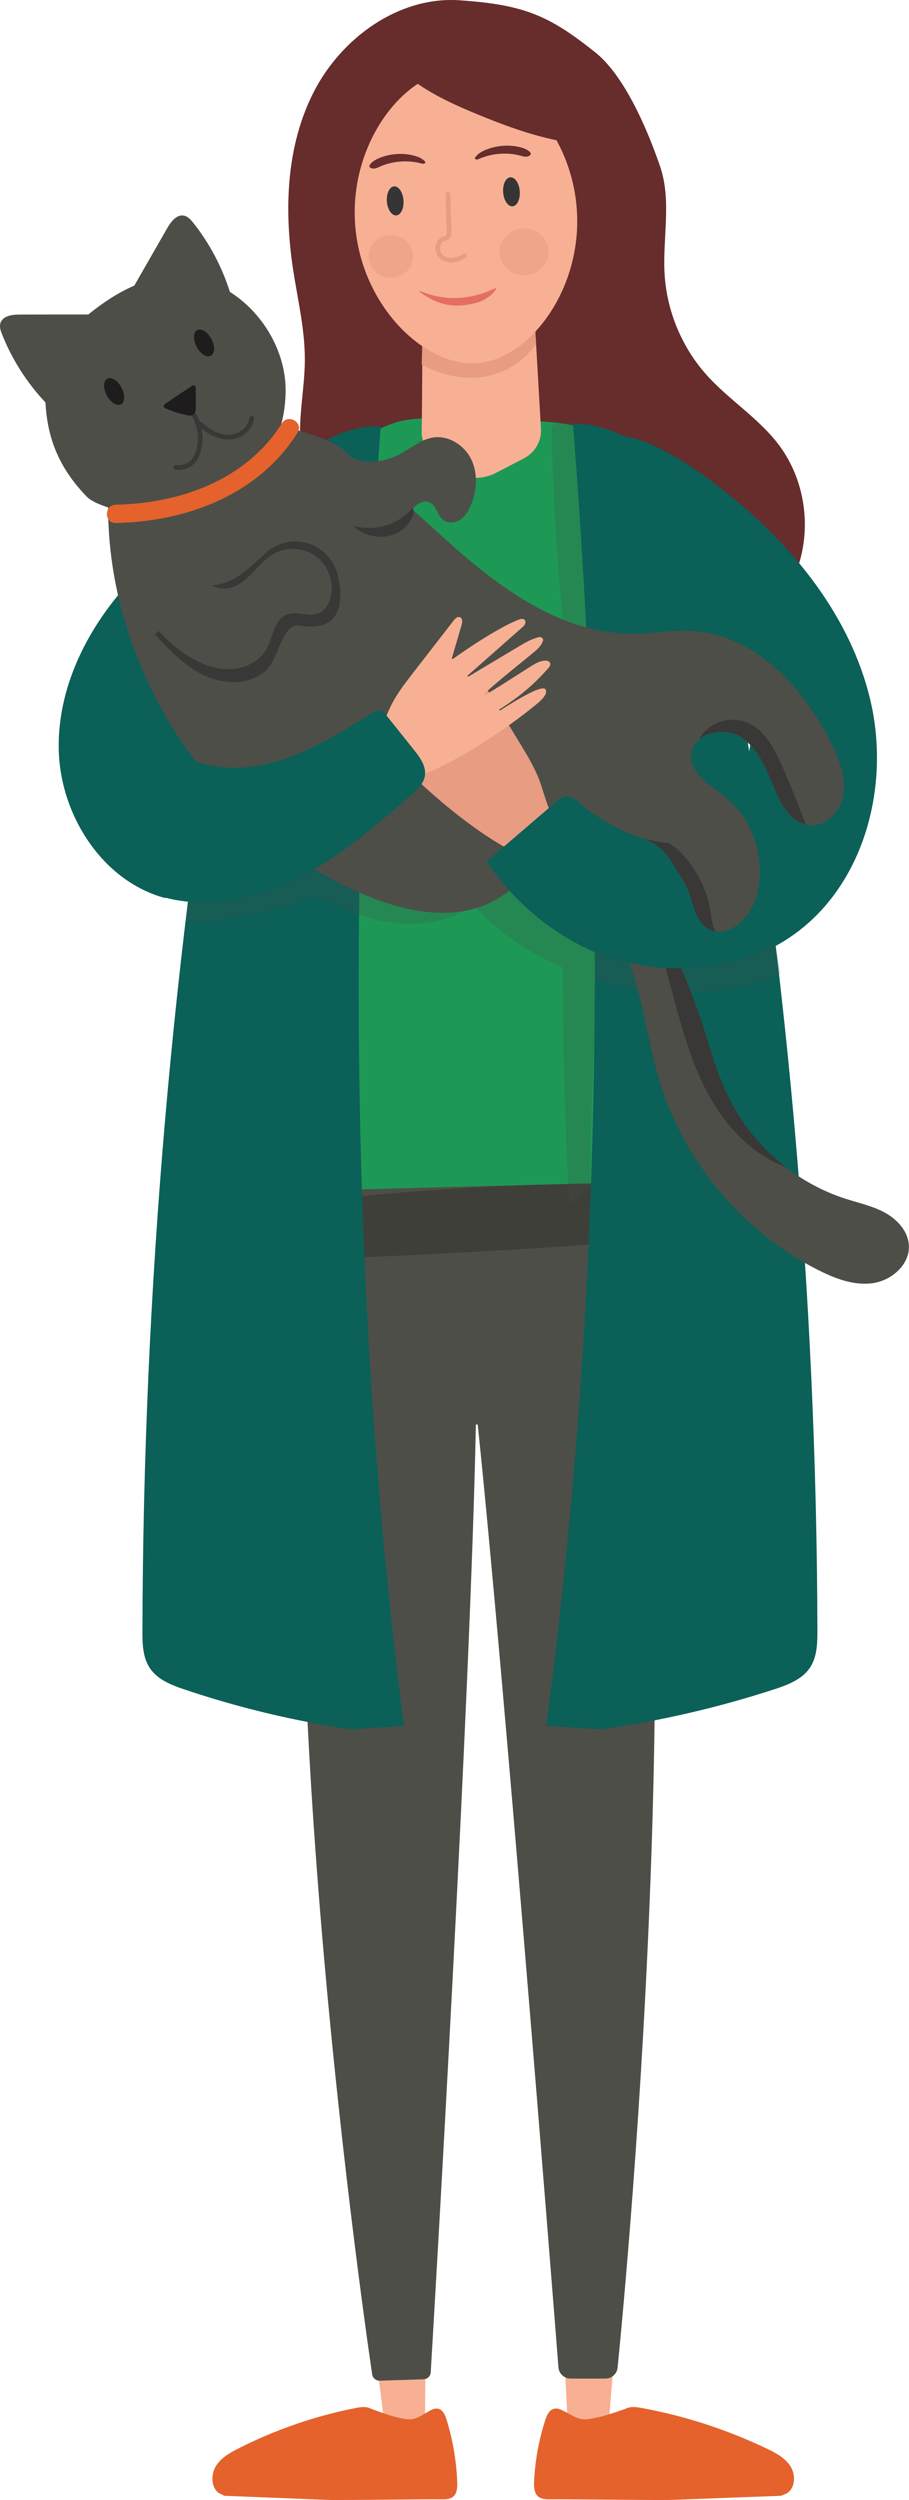 <?xml version="1.0" encoding="UTF-8"?>
<svg id="Calque_2" xmlns="http://www.w3.org/2000/svg" viewBox="0 0 135.17 371.4">
  <defs>
    <style>
      .cls-1 {
        opacity: .54;
      }

      .cls-2 {
        fill: #e5622c;
      }

      .cls-3 {
        fill: #3f3f3a;
      }

      .cls-4 {
        fill: #e89c82;
      }

      .cls-5 {
        fill: #1d9955;
      }

      .cls-6 {
        fill: #e66e60;
      }

      .cls-7 {
        fill: #672c2c;
      }

      .cls-8 {
        fill: #1e1c1c;
      }

      .cls-9 {
        fill: #0b6058;
      }

      .cls-10 {
        fill: #424c4b;
      }

      .cls-11 {
        fill: #f7b094;
      }

      .cls-12 {
        fill: #4d4e48;
      }

      .cls-13 {
        fill: #3a3737;
      }

      .cls-14 {
        fill: #353535;
      }

      .cls-15 {
        opacity: .22;
      }
    </style>
  </defs>
  <g id="OBJECTS">
    <g>
      <g id="girl">
        <g>
          <g>
            <g>
              <path class="cls-11" d="M57.01,358.88c-.4-3.15-.79-6.29-1.19-9.44-.16-1.23-.3-2.56.16-3.64.81-1.89,2.96-2.09,4.77-2.05.65.01,1.36.05,1.87.58.63.65.68,1.77.67,2.75-.03,4.37-.06,8.73-.09,13.1"/>
              <path class="cls-11" d="M90.56,359.48c.26-3.16.52-6.32.78-9.48.1-1.24.19-2.57-.31-3.62-.88-1.86-3.04-1.96-4.83-1.84-.65.04-1.36.11-1.84.66-.6.68-.6,1.8-.55,2.77.22,4.36.43,8.72.65,13.08"/>
            </g>
            <g>
              <path class="cls-2" d="M116.16,370.77c-5.8.22-10.55.39-16.35.61-1.77.07-15.86-.13-17.89-.09-.67.01-1.41,0-1.91-.43-.59-.52-.63-1.41-.59-2.2.14-3.11.71-6.2,1.67-9.16.22-.67.54-1.42,1.22-1.64.62-.19,1.27.16,1.84.48,2.3,1.29,2.45,1.28,5.17.68.67-.15,3.27-1,3.9-1.26.7-.29,1.49-.17,2.24-.03,6.42,1.18,12.69,3.22,18.58,6.04,1.34.64,2.72,1.38,3.51,2.63.79,1.25.73,3.17-.51,3.98"/>
              <path class="cls-2" d="M33.39,370.77c5.46.22,9.94.39,15.4.61,1.67.07,14.93-.13,16.84-.09.63.01,1.32,0,1.8-.43.56-.52.59-1.41.56-2.2-.13-3.11-.66-6.2-1.57-9.16-.21-.67-.51-1.42-1.15-1.64-.59-.19-1.19.16-1.73.48-2.16,1.29-2.31,1.28-4.87.68-.63-.15-3.08-1-3.67-1.26-.66-.29-1.41-.17-2.11-.03-6.05,1.18-11.95,3.22-17.5,6.04-1.26.64-2.56,1.38-3.31,2.63-.75,1.25-.69,3.17.48,3.98"/>
            </g>
          </g>
          <g>
            <path class="cls-12" d="M91.25,169.24c-7.61.3-15.33-.86-22.8-3.4-.1-.03-.2.04-.2.15.06,1.82.13,3.64.19,5.46,0,.07-.04.13-.1.15-6.49,2.25-13.19,3.42-19.85,3.45-.07,0-.13.05-.15.12-10.23,57.12,5.32,166.13,7,177.56.08.56.57.96,1.13.94l6.51-.21c.57-.02,1.04-.46,1.07-1.03.62-10.47,5.92-100.33,6.71-140.69,0-.18.27-.19.29-.01,3.96,38.04,10.95,126.66,11.99,139.95.07.95.87,1.68,1.82,1.68h5.16c.94,0,1.73-.7,1.82-1.64,1.48-14.83,12.03-126.59-.44-182.37-.02-.07-.08-.12-.15-.12Z"/>
            <path class="cls-3" d="M40.11,187.25c21.92-.62,43.83-1.89,65.68-3.79.8-2.35,1.11-4.87.89-7.35-22.48-.87-45.04.24-67.33,3.29"/>
          </g>
        </g>
        <g id="hair">
          <path class="cls-7" d="M101.88,97.24c6.9-.58,13.32-5.13,16.16-11.45,2.83-6.32,1.95-14.14-2.21-19.68-3.03-4.03-7.49-6.73-10.84-10.5-3.62-4.08-5.82-9.39-6.16-14.83-.33-5.36,1.07-10.94-.66-16.02-1.17-3.43-4.73-13.08-9.66-16.99C81.74,2.39,78.05.68,68.28.04c-8.98-.59-17.47,5.56-21.59,13.55-4.12,8-4.46,17.46-3.12,26.36.69,4.53,1.79,9.03,1.76,13.62-.03,4.39-1.09,8.78-.57,13.14,1.11,9.19,10.24,16.64,19.46,15.89"/>
        </g>
        <g>
          <g>
            <path class="cls-9" d="M24.58,133.42c-9.43-2.53-15.7-12.45-15.85-22.22s4.87-19.05,11.74-26c6.87-6.94,15.47-11.87,24.07-16.5"/>
            <path class="cls-5" d="M45.57,177.12c-3.66.05-6.48-3.57-7.01-7.19s3.61-11.41,3.07-15.2c-.77-5.36-5.72-52.89,5-78.73,2.44-5.89,6.51-11.78,12.68-13.37,3.26-.84,6.69-.36,10.06-.2,7.01.32,14.45-.73,20.72,2.42,10.7,5.36,12.55,19.58,13.02,31.53.4,9.97.8,19.95,1.19,29.92.5,12.43,4.72,23.83.89,33.79-1.13,2.93,2.81,11.4.77,13.79-2.28,2.66-8.3,1.65-11.8,1.74-14.45.38-28.9.76-43.34,1.14"/>
            <path class="cls-9" d="M111.85,110.81c-1.64,4.89-6.21,14.8-11.37,14.7-5.15-.1-9.97-2.69-13.96-5.96-.64-.53-1.38-1.11-2.2-.98-.52.08-.94.43-1.34.77-3.42,2.92-6.84,5.84-10.25,8.76l-.06.31c4.98,7.16,12.44,12.7,20.91,14.79,8.47,2.09,17.9.53,24.9-4.68,10.22-7.62,13.87-22.02,10.96-34.43-2.91-12.41-11.39-22.92-21.36-30.87-4.07-3.24-10.87-8.12-16.05-8.54"/>
          </g>
          <g>
            <path class="cls-9" d="M52.27,256.92c-8.42-1.23-16.72-3.21-24.79-5.92-1.95-.65-4.01-1.45-5.17-3.15-1.1-1.61-1.14-3.7-1.13-5.65.12-50.47,4.48-100.94,13-150.69,1.07-6.27,2.27-12.68,5.53-18.13,3.26-5.46,10.55-10.29,16.91-10.07-4.91,64.15-4.74,129.25,3.44,193.07"/>
            <g>
              <g class="cls-15">
                <path class="cls-10" d="M84.03,94.98c-1.19-10.54-1.86-21.15-2-31.76,1.57-.57,3.56-1.05,4.7.17.46.5.66,1.17.83,1.83.91,3.49,1.38,7.06,1.86,10.63.95,7.15,1.91,14.3,2.86,21.45"/>
              </g>
              <path class="cls-9" d="M89.31,256.92c8.73-1.23,17.34-3.21,25.7-5.92,2.02-.65,4.16-1.45,5.36-3.15,1.14-1.61,1.18-3.7,1.18-5.65-.13-50.47-4.64-100.94-13.48-150.69-1.11-6.27-2.35-12.68-5.74-18.13s-10.54-10.63-17.13-10.41c5.09,64.15,4.52,129.59-3.97,193.41"/>
              <g class="cls-15">
                <path class="cls-10" d="M114.82,132.6c.02-.29-2.4-3.92-5.53-2.75-8.3,3.11-18.13,1.72-25.24-3.55-3.03-2.25-5.72-5.21-9.36-6.19-3.64-.98-8.5,1.53-7.96,5.26l.35,4.82c4,6.18,9.9,10.7,16.61,13.56,0,11.72.31,23.44.97,35.14l3.15-2.72c-.13-10.42.72-20.34.79-30.66,3.91,1.15,8,1.78,12.08,1.9,5.96.17,10.58-.77,15.15-2.55.73-.28-1.5-5.76-1.02-12.26Z"/>
              </g>
              <g class="cls-15">
                <path class="cls-10" d="M28.16,131.23c-.09,1.96-.31,3.58-.57,5.79-.05.45,11.43-.91,15.94-2.78.83-.34,1.67-.71,2.57-.78,1.6-.14,3.12.65,4.58,1.32,3.44,1.57,7.18,2.59,10.96,2.48,3.78-.11,7.59-1.43,10.32-4.03.41-.39.83-.89.79-1.46-.06-.8-.93-1.24-1.68-1.52-2.98-1.13-5.97-2.26-8.95-3.39-3.7-1.4-7.43-2.81-11.33-3.5-7.21-1.28-14.85.02-21.22,3.62"/>
              </g>
            </g>
          </g>
        </g>
        <g id="head">
          <g>
            <g>
              <path class="cls-11" d="M77.94,68.07c1.63-.84,2.6-2.56,2.5-4.38-.27-4.59-.64-11.34-.84-14.45-.08-1.27-.16-2.55-.29-3.82-.03-.29-.07-.6-.27-.8-.16-.17-.4-.23-.62-.26-2.22-.34-4.32.95-6.48,1.54-2.65.72-5.47.38-8.13,1.01-.32.08-.67.19-.83.5-.09.18-.1.39-.1.59-.1,3.69-.1,11.52-.17,16.15-.02,1.04.38,2.05,1.11,2.79l1.99,2.03c2.08,2.12,5.29,2.64,7.93,1.28l4.21-2.18Z"/>
              <path class="cls-4" d="M79.03,44.62c-.16-.17-.4-.23-.62-.26-2.22-.34-4.32.95-6.48,1.54-2.65.72-5.47.38-8.13,1.01-.32.08-.67.19-.83.5-.09.18-.1.39-.1.59-.05,2.06-.11,4.12-.16,6.18,2.4,1.26,5.01,2.01,7.66,1.94,3.64-.09,7.3-1.94,9.35-5.06-.04-.61-.08-1.21-.11-1.82-.08-1.27-.16-2.55-.29-3.82-.03-.29-.07-.6-.27-.8Z"/>
            </g>
            <path class="cls-11" d="M85.76,30.93c.93,12.01-7.02,22.43-14.78,23.03-7.76.6-17.23-8.46-18.16-20.48-.93-12.01,7.02-22.43,14.78-23.03,7.76-.6,17.23,8.46,18.16,20.48Z"/>
          </g>
          <g>
            <path class="cls-4" d="M66.97,28.83c.04,1.39.07,2.79.11,4.18.02.61.13,1.31.01,1.92-.1.53-.49.69-.95.86-.82.31-.89,1.45-.33,2.04.81.85,2.24.47,3.06-.13.36-.26.75.3.39.56-.92.67-2.2.99-3.28.51-.89-.4-1.38-1.39-1.18-2.34.09-.42.32-.82.68-1.07.24-.17.6-.18.81-.36.25-.22.12-.83.11-1.11-.04-1.67-.09-3.34-.13-5-.01-.44.67-.5.68-.05h0Z"/>
            <g>
              <path class="cls-7" d="M63.2,24.02c.13.08.02.25-.15.29-.17.04-.34,0-.49-.05-1.92-.51-4.22-.33-6.03.48-.28.12-.56.27-.88.3-.32.03-.69-.09-.72-.32-.01-.1.04-.2.1-.29.26-.38.74-.67,1.25-.9,1.64-.72,3.71-.87,5.42-.37.64.18,1.25.47,1.56.92"/>
              <path class="cls-7" d="M70.66,23.44c-.11.1.02.25.19.26.17.01.33-.06.48-.13,1.82-.8,4.11-.98,6.03-.45.29.08.59.18.91.16.32-.02.66-.2.66-.43,0-.1-.07-.19-.14-.27-.32-.34-.84-.55-1.37-.69-1.73-.46-3.8-.28-5.42.47-.6.28-1.17.66-1.4,1.15"/>
            </g>
            <g>
              <g class="cls-1">
                <path class="cls-4" d="M81.57,37.28c.07,1.91-1.51,3.52-3.52,3.59-2.01.07-3.69-1.42-3.76-3.34-.07-1.91,1.51-3.52,3.52-3.59,2.01-.07,3.69,1.42,3.76,3.34Z"/>
              </g>
              <g class="cls-1">
                <path class="cls-4" d="M61.44,37.98c.06,1.74-1.37,3.2-3.2,3.27-1.83.06-3.36-1.3-3.42-3.04-.06-1.74,1.37-3.2,3.2-3.27,1.83-.06,3.36,1.3,3.42,3.04Z"/>
              </g>
            </g>
            <g>
              <path class="cls-14" d="M77.29,28.4c.09,1.19-.39,2.2-1.07,2.25s-1.31-.87-1.4-2.06c-.09-1.19.39-2.2,1.07-2.25.68-.05,1.31.87,1.4,2.06Z"/>
              <path class="cls-14" d="M60,29.75c.09,1.19-.39,2.2-1.07,2.25-.68.05-1.31-.87-1.4-2.06-.09-1.19.39-2.2,1.07-2.25.68-.05,1.31.87,1.4,2.06Z"/>
            </g>
            <path class="cls-6" d="M62.4,43.34c2.91,2.2,5.52,2.46,8.59,1.6.96-.27,2.46-1.17,2.87-2.22-3.73,1.82-7.69,2.12-11.52.46"/>
          </g>
          <path class="cls-7" d="M57.01,7.43c3.16,4.71,8.59,7.33,13.83,9.49,5.4,2.23,11,4.24,16.83,4.57,1.39.08,3.17-.23,3.47-1.58.12-.56-.07-1.14-.28-1.68-2.21-5.71-6.43-10.75-12-13.3-5.57-2.55-12.48-2.33-17.52,1.14"/>
        </g>
      </g>
      <g id="hands_and_cat">
        <g>
          <path class="cls-12" d="M80.75,129.71c6.15,1.35,10.49,7.01,12.71,12.9,2.22,5.89,2.85,12.26,4.71,18.27,3.69,11.93,12.41,22.23,23.57,27.83,2.53,1.27,5.33,2.33,8.13,1.9s5.46-2.81,5.28-5.64c-.13-2.07-1.72-3.81-3.54-4.81-1.82-1-3.89-1.44-5.86-2.07-7.44-2.39-13.83-7.87-17.32-14.87-1.71-3.42-2.73-7.14-3.9-10.78-1.92-5.94-4.31-11.8-7.94-16.87-3.63-5.08-8.6-9.35-14.52-11.32"/>
          <path class="cls-13" d="M108.44,163.22c-1.71-3.42-2.73-7.14-3.9-10.78-1.19-3.68-2.57-7.34-4.3-10.79-.52-.03-1.05.03-1.55.21l.34,2.12c1.63,5.8,2.93,11.76,5.57,17.18,2.59,5.31,6.72,10.17,12.25,12.22-3.51-2.71-6.42-6.19-8.4-10.16Z"/>
        </g>
        <path class="cls-9" d="M111.76,108.94c-.68,8.85-6.38,16.42-11.54,16.32-5.15-.1-9.97-2.69-13.96-5.96-.64-.53-1.38-1.11-2.2-.98-.52.08-.94.43-1.34.77-3.42,2.92-6.84,5.84-10.25,8.76l-.06.31c4.98,7.16,12.44,12.7,20.91,14.79,8.47,2.09,17.9.53,24.9-4.68"/>
        <g>
          <path class="cls-12" d="M123.66,110.54c-2.84-5.77-7.17-11.31-12.64-14.37-2.41-1.35-5.04-2.22-7.86-2.42-3.07-.22-6.15.39-9.23.39-10.28,0-19.33-6.55-27-13.4-7.67-6.85-15.2-14.52-25.01-17.63l-25.84,11.73c-.24,24.45,15.33,48.32,37.81,57.95,6.07,2.6,13.22,4.17,19.14,1.24.97-.48,1.87-1.07,2.74-1.71-1.21-1.31-2.33-2.7-3.35-4.16l.06-.31c3.42-2.92,6.84-5.84,10.25-8.76.4-.34.82-.69,1.34-.77.82-.13,1.56.45,2.2.98,3.98,3.27,8.8,5.86,13.96,5.96,3.74.07,7.62-1.45,10.09-4.15-.74-1.05-1.62-2.01-2.63-2.82-2.13-1.71-5.05-3.37-4.93-6.1.14-3.16,4.69-4.37,7.37-2.69,2.68,1.68,3.88,4.89,5.09,7.81.97,2.35,2.45,4.95,4.97,5.29,2.56.34,4.84-2.08,5.22-4.63.39-2.55-.61-5.1-1.75-7.41Z"/>
          <g>
            <path class="cls-12" d="M97.46,125.45c2.04,1.45,2.4,2.79,3.56,4.44.59.84,1.08,1.76,1.43,2.74.69,1.93,1.08,4.25,2.84,5.31,2.86,1.72,6.3-1.53,7.2-4.75,1.14-4.12.26-8.69-2.15-12.2-2.47,2.78-6.41,4.34-10.2,4.27-5.15-.1-9.97-2.69-13.96-5.96"/>
            <g>
              <g>
                <path class="cls-13" d="M95.98,124.64s.01,0,.02,0h0s0,0,0,0Z"/>
                <path class="cls-13" d="M102.45,132.63c.69,1.94,1.08,4.25,2.84,5.31.36.22.73.36,1.11.42-.42-.68-.56-1.64-.67-2.47-.42-3.16-1.79-6.19-3.89-8.59-.71-.81-1.52-1.56-2.46-2.08-1.15-.08-2.28-.27-3.38-.57l1.46.8c2.04,1.45,2.4,2.79,3.56,4.44.59.84,1.08,1.76,1.43,2.74Z"/>
              </g>
              <path class="cls-13" d="M119.81,122.49c-1.11-3-2.29-5.97-3.6-8.88-1.12-2.49-2.51-5.14-5.01-6.22-1.54-.66-3.36-.61-4.86.14-1.02.51-1.86,1.34-2.42,2.33,1.56-1.32,4.33-1.56,6.2-.39,2.68,1.68,3.88,4.89,5.09,7.81.92,2.22,2.31,4.65,4.59,5.19Z"/>
            </g>
          </g>
          <g>
            <g>
              <path class="cls-13" d="M52.01,77.4c1.11,1.44,1.88,1.9,3.66,2.26,1.78.36,3.88-.34,4.98-1.79,1-1.31,1.23-2.36.13-3.32-1.53-1.32-3.55-.11-5.25.99-.69.45-1.37.89-2.06,1.34"/>
              <path class="cls-12" d="M42.4,63.32c3.83,1.28,7.4,2.04,9.19,4,1.63,1.78,4.76,1.45,7,.55,2.03-.81,3.68-2.55,5.84-2.88,2.29-.34,4.61,1.15,5.63,3.22,1.02,2.08.87,4.59,0,6.74-.35.86-.83,1.71-1.59,2.23s-1.87.63-2.6.04c-.86-.7-.98-2.15-1.99-2.6-1.16-.52-2.3.67-3.22,1.55-2.21,2.1-5.62,2.82-8.5,1.81"/>
            </g>
            <g>
              <path class="cls-13" d="M23.03,94.23c2.18,2.34,4.44,4.75,7.34,6.11s6.64,1.45,9.07-.64c2.05-1.76,2.48-7.24,5.13-6.76,1.4.26,3.09.17,4.09-.38,1.7-.95,2.09-3.04,1.91-4.98-.16-1.71-.44-3.27-1.53-4.6-1.09-1.33-2.55-2.43-4.98-2.55-1.38-.07-3.33.58-4.34,1.53-3.96,3.7-5.36,4.85-9.06,5.11"/>
              <path class="cls-12" d="M20.08,88.62c1.65,3.35,4.16,6.26,7.23,8.38,1.92,1.33,4.14,2.36,6.47,2.42,2.34.05,4.79-1.04,5.9-3.09.94-1.75,1.07-4.25,2.91-5.01,1.52-.63,3.37.43,4.87-.25.88-.4,1.43-1.31,1.68-2.25.59-2.19-.25-4.7-2.05-6.09-1.8-1.39-4.44-1.57-6.41-.44-2.58,1.48-4.11,4.94-7.08,5.14-1.67.11-3.2-.92-4.46-2.02-2.09-1.81-3.9-3.95-5.34-6.31"/>
            </g>
          </g>
        </g>
        <g>
          <g>
            <path class="cls-4" d="M81.61,120.04c-.54-1.34-.87-2.64-1.36-4-.7-1.94-1.78-3.72-2.86-5.49-1.73-2.84-3.47-5.69-5.2-8.53-.18-.3-.44-.64-.76-.59-.45.06-.47.73-.37,1.2l1.09,5.22c.02.09-.08.16-.15.09-3.13-2.87-6.98-5.93-8.96-6.86-.73-.26-.93.38-.57.99l7.36,8.24c.08.09-.03.22-.12.15l-6.66-5.15c-.86-.66-1.74-1.34-2.74-1.67-.33-.11-.66.18-.58.52.21.86.83,1.52,1.47,2.18,3.78,3.88,5.56,5.63,5.47,5.82-.17.14-3.14-2.06-5.63-4.08-.55-.45-1.28-.91-1.88-.91-.6,0-.8.5-.44,1.03,1.89,2.8,3.19,3.97,5.79,6.09.1.08-1.62-1.83-.56-.26,0,0-4.3-3.35-4.93-2.44-.49.72.66,1.94,1.39,2.68,3.7,3.81,9.68,8.77,14.52,11.5"/>
            <path class="cls-4" d="M76.04,121.78c-2.21-3.2-2.48-7.11-2.71-10.79-.02-.38-.68-.34-.65.04.25,3.79.55,7.8,2.82,11.09.22.32.77-.01.55-.33h0Z"/>
          </g>
          <g>
            <path class="cls-11" d="M53.19,112.68c3.18-2.69,3.64-5.07,4.85-7.64.86-1.82,2.12-3.44,3.37-5.06,2.02-2.6,4.03-5.2,6.05-7.8.21-.27.51-.58.85-.51.48.09.47.73.33,1.18l-1.45,4.94c-.03.09.08.16.16.1,3.52-2.52,7.82-5.17,10-5.91.8-.2.98.44.56,1l-8.35,7.36c-.09.08.02.22.13.15l7.43-4.44c.95-.57,1.94-1.15,3.03-1.4.36-.08.7.22.59.55-.27.82-.97,1.39-1.7,1.98-4.26,3.44-7.17,5.86-7.07,6.06.18.15,4.37-2.62,7.15-4.37.62-.39,1.42-.77,2.07-.73.64.04.83.55.42,1.02-2.18,2.55-4.53,4.45-7.43,6.29-.11.07-.02.22.1.16,0,0,6.21-4.14,6.82-3.21.49.73-.82,1.81-1.63,2.47-4.46,3.61-11.33,8.22-16.89,10.32-3.46,1.31-4.51,2.4-5.16,3.02"/>
            <path class="cls-11" d="M62.26,110.88c2.55-2.9,3.04-6.65,3.5-10.17.05-.36.75-.27.7.09-.47,3.63-1.01,7.45-3.63,10.44-.26.29-.82-.07-.57-.36h0Z"/>
          </g>
        </g>
        <path class="cls-9" d="M24.49,133.33c6.67,1.77,13.9.15,20.05-2.99,6.15-3.14,11.41-7.72,16.6-12.25.88-.77,1.82-1.63,2.03-2.77.27-1.44-.71-2.79-1.63-3.94-1.36-1.7-2.71-3.39-4.07-5.09-.23-.29-.48-.59-.84-.7-.52-.16-1.05.14-1.51.43-5.44,3.42-11.08,6.94-17.46,7.86-6.37.91-13.71-1.53-16.39-7.31-1.62,2.24-2.49,4.99-2.46,7.74"/>
        <g>
          <g>
            <path class="cls-12" d="M8.02,51.27c5.06-4.79,10.75-9.86,17.71-10.23,9.02-.47,16.99,8.35,16.74,17.38-.25,9.03-5.35,13.11-13.43,17.16-4.77,2.38-14.33.04-16.06-1.72-5.5-5.6-6.81-11.57-6.07-19.38l1.11-3.2Z"/>
            <path class="cls-12" d="M19.59,43.09c1.76-3.07,3.53-6.14,5.29-9.22.55-.95,1.38-2.04,2.46-1.84.59.11,1.03.61,1.41,1.08,2.5,3.16,4.4,6.8,5.56,10.67"/>
            <path class="cls-12" d="M13.53,46.72c-3.54,0-7.09,0-10.63.01-1.1,0-2.46.18-2.82,1.22-.2.57.01,1.2.24,1.76,1.5,3.75,3.71,7.2,6.49,10.13"/>
          </g>
          <path class="cls-2" d="M17.21,77.7c10.55-.22,21.24-4.18,27.05-13.44.93-1.49-1.42-2.85-2.35-1.37-5.28,8.43-15.14,11.89-24.7,12.09-1.75.04-1.75,2.75,0,2.72h0Z"/>
          <g>
            <g>
              <path class="cls-8" d="M31.43,50.36c.56,1.05.53,2.17-.07,2.49s-1.55-.27-2.11-1.32c-.56-1.05-.53-2.17.07-2.49.6-.32,1.55.27,2.11,1.32Z"/>
              <path class="cls-8" d="M18.06,57.57c.56,1.05.53,2.17-.07,2.49-.6.32-1.55-.27-2.11-1.32-.56-1.05-.53-2.17.07-2.49.6-.32,1.55.27,2.11,1.32Z"/>
            </g>
            <g>
              <path class="cls-13" d="M27.89,60.88c1.12,1.33,1.66,3.09,1.51,4.82-.07.83-.3,1.74-.8,2.42-.54.73-1.48,1.1-2.38.95-.45-.07-.64.61-.19.68.98.16,1.97-.09,2.72-.76s1.14-1.79,1.29-2.8c.31-2.08-.3-4.22-1.66-5.82-.29-.35-.79.15-.5.5h0Z"/>
              <path class="cls-13" d="M29.53,63.26c1.33,1.24,3.12,2.26,5,1.99,1.62-.23,3.07-1.46,3.25-3.13.05-.45-.66-.45-.71,0-.15,1.38-1.54,2.36-2.85,2.46-1.59.11-3.06-.77-4.18-1.82-.33-.31-.84.19-.5.5h0Z"/>
            </g>
            <path class="cls-8" d="M28.55,57.31c.24-.16.56.01.56.3v2.79c.01.46-.03,1-.43,1.23-.27.16-.6.11-.9.04-1.1-.23-2.18-.57-3.21-1.02-.26-.11-.29-.48-.05-.63l4.04-2.71Z"/>
          </g>
        </g>
      </g>
    </g>
  </g>
</svg>